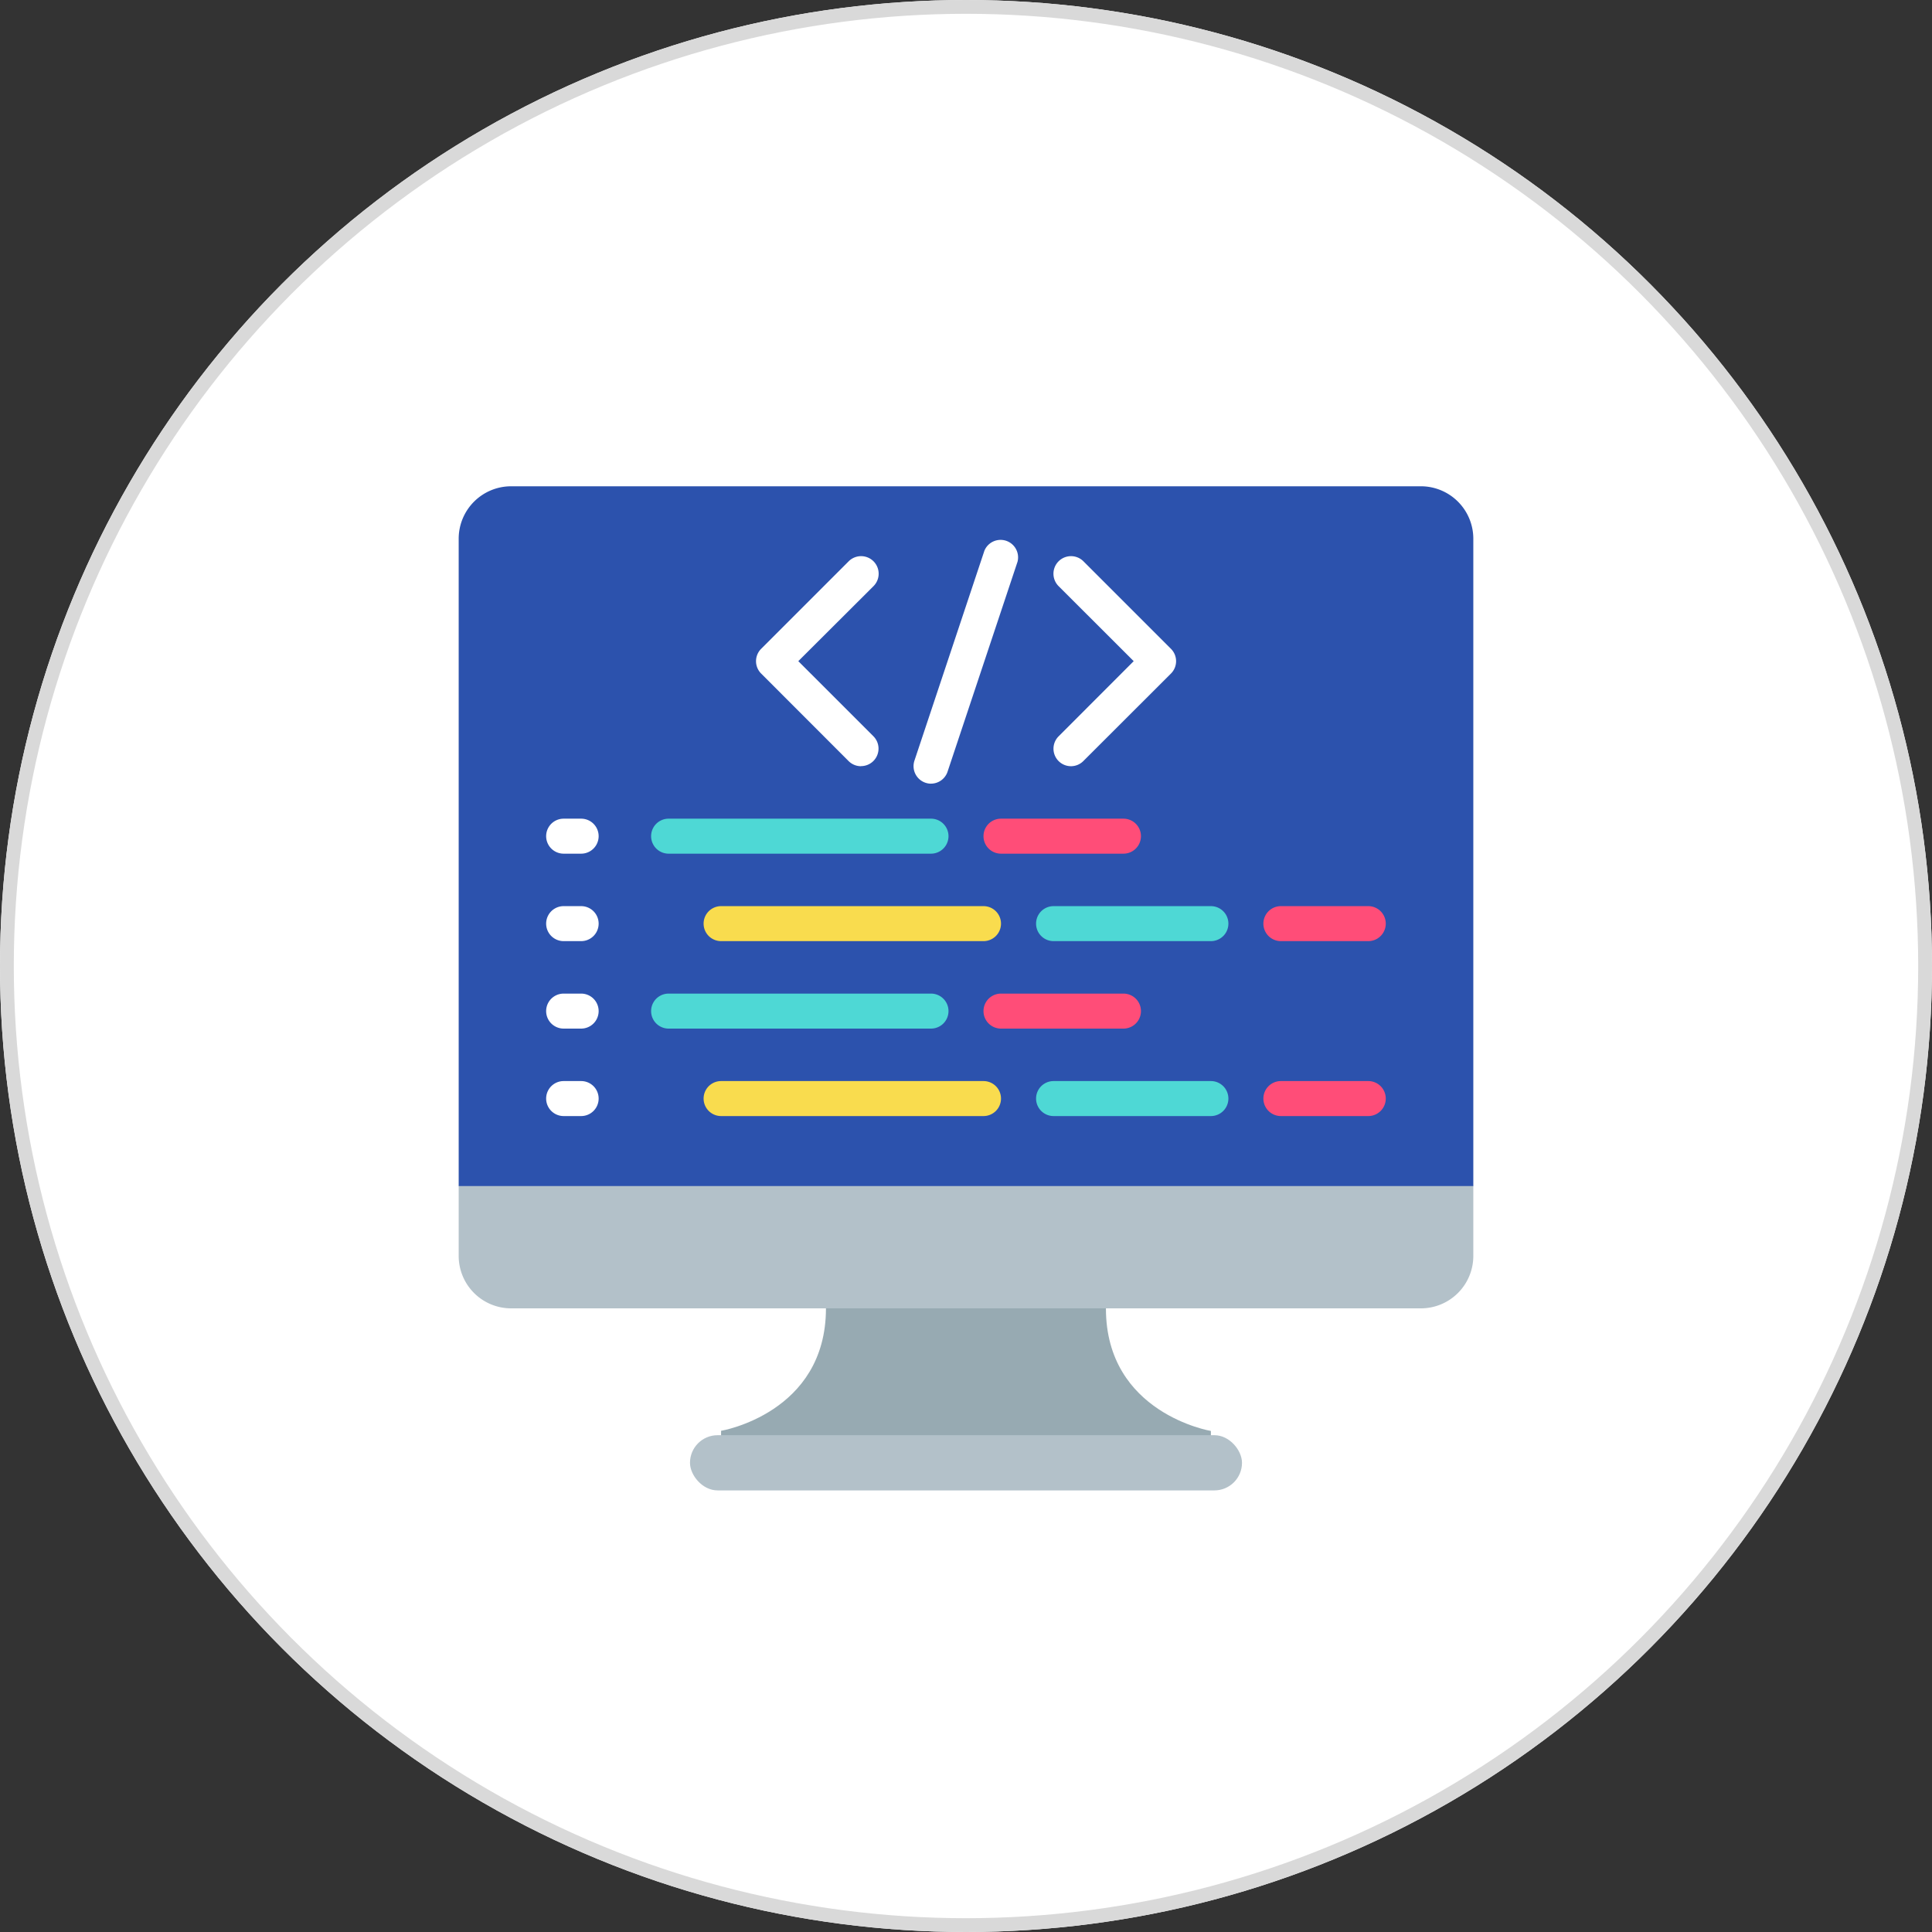 <svg xmlns="http://www.w3.org/2000/svg" width="70" height="70" viewBox="0 0 70 70">
  <rect x="0" y="0" width="70" height="70" fill="#333333" stroke="none"/>
  <g id="Group_12629" data-name="Group 12629" transform="translate(-176 -2631)">
    <g id="Ellipse_256" data-name="Ellipse 256" transform="translate(176 2631)" fill="#fff" stroke="#d9d9d9" stroke-width="0.5">
      <circle cx="35" cy="35" r="35" stroke="none"/>
      <circle cx="35" cy="35" r="34.75" fill="none"/>
    </g>
    <g id="Group_12663" data-name="Group 12663" transform="translate(191.619 2647.619)">
      <path id="Path_6255" data-name="Path 6255" d="M33.747,52.071V52.7H16v-.634s3.8-.634,3.8-4.437V47H29.944v.634C29.944,51.437,33.747,52.071,33.747,52.071Z" transform="translate(-5.493 -16.844)" fill="#97aab2"/>
      <rect id="Rectangle_3588" data-name="Rectangle 3588" width="20" height="2" rx="1" transform="translate(9.381 35.381)" fill="#b3c1c9"/>
      <path id="Path_6256" data-name="Path 6256" d="M37.762,40.268V42.8a1.9,1.9,0,0,1-1.9,1.9H2.9A1.9,1.9,0,0,1,1,42.8V40.268L1.634,39H37.128Z" transform="translate(0 -13.915)" fill="#b3c1c9"/>
      <path id="Path_6257" data-name="Path 6257" d="M37.762,2.9V26.353H1V2.9A1.9,1.9,0,0,1,2.9,1H35.86A1.9,1.9,0,0,1,37.762,2.9Z" fill="#2c52ad"/>
      <g id="Group_12662" data-name="Group 12662" transform="translate(4.169 2.901)">
        <path id="Path_6258" data-name="Path 6258" d="M21.8,12.606a.632.632,0,0,1-.448-.186L18.186,9.251a.633.633,0,0,1,0-.9l3.169-3.169a.634.634,0,0,1,.9.9L19.53,8.8l2.721,2.721a.634.634,0,0,1-.448,1.082Z" transform="translate(-10.394 -4.365)" fill="#fff"/>
        <path id="Path_6259" data-name="Path 6259" d="M35.634,12.606a.634.634,0,0,1-.448-1.082L37.907,8.8,35.186,6.082a.634.634,0,0,1,.9-.9l3.169,3.169a.633.633,0,0,1,0,.9L36.082,12.42A.632.632,0,0,1,35.634,12.606Z" transform="translate(-16.619 -4.365)" fill="#fff"/>
        <path id="Path_6260" data-name="Path 6260" d="M27.634,12.873a.635.635,0,0,1-.6-.835l2.535-7.606a.634.634,0,0,1,1.2.4l-2.535,7.606a.634.634,0,0,1-.6.434Z" transform="translate(-13.69 -3.999)" fill="#fff"/>
        <path id="Path_6261" data-name="Path 6261" d="M7.268,21.268H6.634a.634.634,0,0,1,0-1.268h.634a.634.634,0,0,1,0,1.268Z" transform="translate(-6 -9.858)" fill="#fff"/>
      </g>
      <path id="Path_6262" data-name="Path 6262" d="M22.141,21.268H12.634a.634.634,0,0,1,0-1.268h9.507a.634.634,0,1,1,0,1.268Z" transform="translate(-4.028 -6.957)" fill="#4ed8d5"/>
      <path id="Path_6263" data-name="Path 6263" d="M36.071,21.268H31.634a.634.634,0,0,1,0-1.268h4.437a.634.634,0,0,1,0,1.268Z" transform="translate(-10.985 -6.957)" fill="#ff4d78"/>
      <path id="Path_6264" data-name="Path 6264" d="M7.268,26.268H6.634a.634.634,0,0,1,0-1.268h.634a.634.634,0,0,1,0,1.268Z" transform="translate(-1.831 -8.788)" fill="#fff"/>
      <path id="Path_6265" data-name="Path 6265" d="M25.141,26.268H15.634a.634.634,0,0,1,0-1.268h9.507a.634.634,0,1,1,0,1.268Z" transform="translate(-5.126 -8.788)" fill="#f9dc4e"/>
      <path id="Path_6266" data-name="Path 6266" d="M40.338,26.268h-5.7a.634.634,0,0,1,0-1.268h5.7a.634.634,0,0,1,0,1.268Z" transform="translate(-12.084 -8.788)" fill="#4ed8d5"/>
      <path id="Path_6267" data-name="Path 6267" d="M7.268,31.268H6.634a.634.634,0,0,1,0-1.268h.634a.634.634,0,0,1,0,1.268Z" transform="translate(-1.831 -10.619)" fill="#fff"/>
      <path id="Path_6268" data-name="Path 6268" d="M22.141,31.268H12.634a.634.634,0,0,1,0-1.268h9.507a.634.634,0,1,1,0,1.268Z" transform="translate(-4.028 -10.619)" fill="#4ed8d5"/>
      <path id="Path_6269" data-name="Path 6269" d="M36.071,31.268H31.634a.634.634,0,0,1,0-1.268h4.437a.634.634,0,0,1,0,1.268Z" transform="translate(-10.985 -10.619)" fill="#ff4d78"/>
      <path id="Path_6270" data-name="Path 6270" d="M7.268,36.268H6.634a.634.634,0,0,1,0-1.268h.634a.634.634,0,0,1,0,1.268Z" transform="translate(-1.831 -12.45)" fill="#fff"/>
      <path id="Path_6271" data-name="Path 6271" d="M50.8,26.268H47.634a.634.634,0,0,1,0-1.268H50.8a.634.634,0,0,1,0,1.268Z" transform="translate(-16.844 -8.788)" fill="#ff4d78"/>
      <path id="Path_6272" data-name="Path 6272" d="M25.141,36.268H15.634a.634.634,0,0,1,0-1.268h9.507a.634.634,0,1,1,0,1.268Z" transform="translate(-5.126 -12.45)" fill="#f9dc4e"/>
      <path id="Path_6273" data-name="Path 6273" d="M40.338,36.268h-5.7a.634.634,0,0,1,0-1.268h5.7a.634.634,0,0,1,0,1.268Z" transform="translate(-12.084 -12.45)" fill="#4ed8d5"/>
      <path id="Path_6274" data-name="Path 6274" d="M50.8,36.268H47.634a.634.634,0,0,1,0-1.268H50.8a.634.634,0,0,1,0,1.268Z" transform="translate(-16.844 -12.45)" fill="#ff4d78"/>
    </g>
  </g>
</svg>
